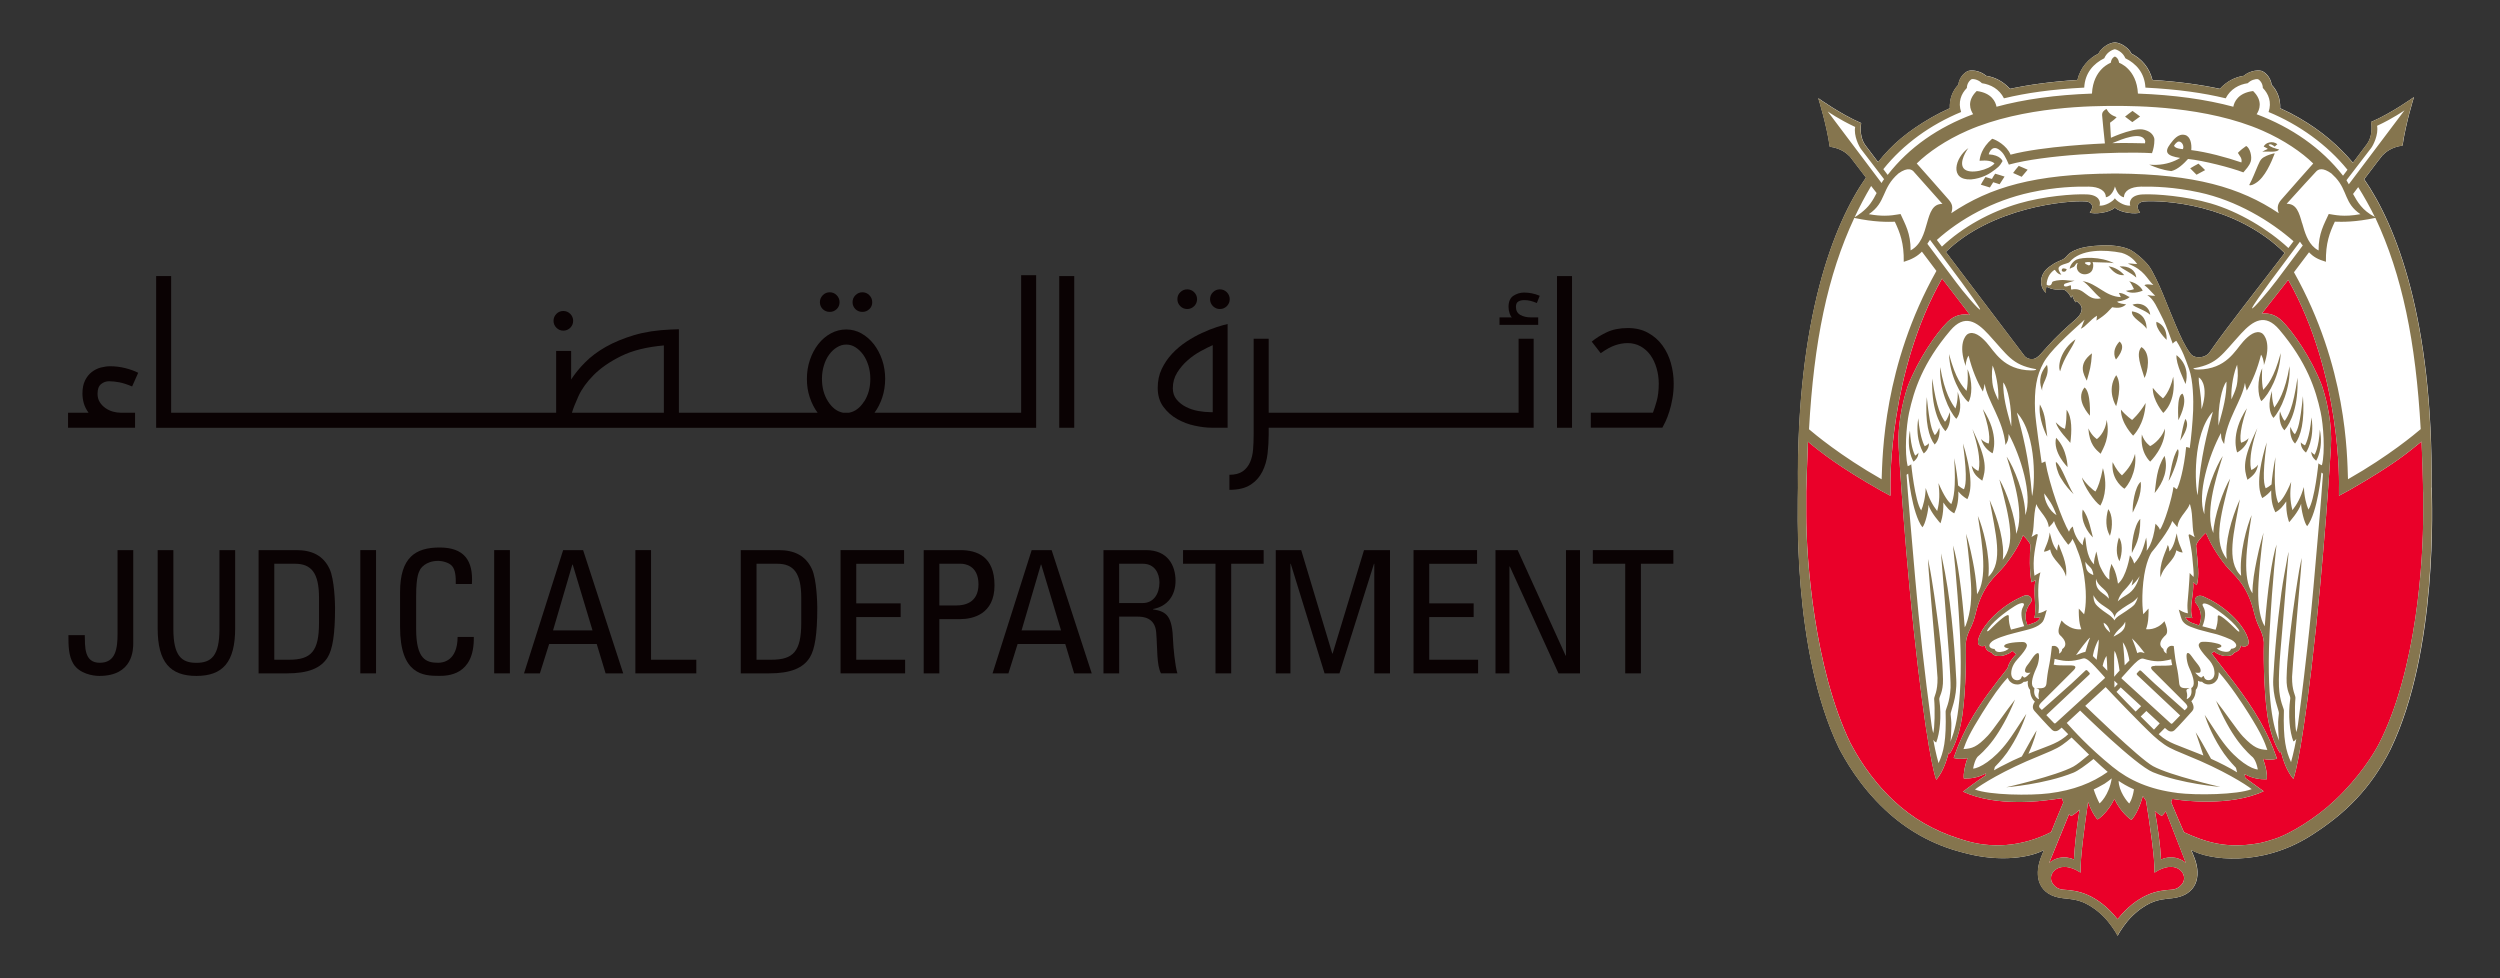 <?xml version="1.0" encoding="UTF-8"?>
<svg id="Layer_1" data-name="Layer 1" xmlns="http://www.w3.org/2000/svg" viewBox="0 0 460 180">
  <rect x="0" y="0" width="460" height="180" fill="#333333" stroke="none"/>
  <defs>
    <style>
      .cls-1 {
        fill: #0a0203;
      }

      .cls-2 {
        fill: #ea0029;
      }

      .cls-3 {
        fill: #fff;
      }

      .cls-4 {
        fill: #85754e;
      }
    </style>
  </defs>
  <path class="cls-3" d="M447.42,89.72c.29-30.93-6.51-48.25-12.4-56.75,2.01-2.66,3.25-4.29,3.34-4.37.6-.59,1.61-1.53,3.72-1.82.58-4.09,2.1-8.93,2.1-8.93,0,0-4.08,2.94-7.88,4.58.29,2.06-.24,3.31-.76,4.06-.08.11-1.02,1.37-2.59,3.45-2.54-3-5.6-5.76-9.99-8.3-1.05-.6-2.18-1.18-3.4-1.73.08-1.66-.5-3.23-1.59-4.34-.05-.95-.85-2.16-1.83-2.53h0c-1.01-.27-2.52.2-3.27.9-1.65.23-3.24,1.1-4.4,2.4-3.6-.77-7.71-1.34-12.41-1.63-.56-2.29-2.04-3.95-3.87-4.85-.47-.99-1.85-1.99-3.03-2.06h-.01c-1.18.06-2.56,1.07-3.03,2.06-1.82.9-3.31,2.57-3.87,4.85-4.7.29-8.81.86-12.41,1.63-1.17-1.3-2.75-2.17-4.4-2.4-.74-.7-2.25-1.18-3.26-.9h0c-.97.37-1.78,1.57-1.82,2.53-1.1,1.12-1.66,2.68-1.59,4.34-1.22.55-2.35,1.13-3.4,1.73-4.39,2.54-7.18,4.91-9.8,8.18-1.42-1.88-2.28-3.02-2.35-3.12-.52-.75-1.05-2-.76-4.06-3.81-1.64-7.89-4.58-7.89-4.58,0,0,1.53,4.84,2.11,8.93,2.1.29,3.12,1.23,3.72,1.82.08.08,1.17,1.51,2.95,3.86-5.92,8.44-12.82,25.91-12.52,57.04.03,2.88-1.2,29.85,7.59,48.03.99,1.84,3.62,6.73,8.44,11.24,3.98,3.75,8.69,6.4,14.01,7.8.16.04.49.13.65.17,6.61,1.8,12.29.77,14.58-.56l-.33.82c-.09.21-.22.55-.29.74-1.23,3.34-.41,6.81,4.11,7.32,1.19.14,2.53.18,4.09.92,1.1.52,2.32,1.35,3.66,2.74.56.59,1.73,2.09,2.31,3.26h0s0,0,0,0c.58-1.17,1.75-2.68,2.31-3.26,1.34-1.39,2.57-2.22,3.66-2.74,1.56-.73,2.9-.78,4.09-.92,4.52-.51,5.36-3.98,4.12-7.31-.07-.19-.21-.54-.3-.76-.09-.2-.34-.81-.34-.81,3.14,1.82,12.76,3.23,22.01-2.64,6.33-4.02,10.96-8.57,14.67-15.88,8.79-18.18,7.61-45.69,7.58-48.16M406.59,64.78c-.13.18-.22.34-.64.6-.46.28-.98.38-1.51.35-.7-.04-1.1-.24-1.46-.74-1.05-1.47-1.71-2.92-2.81-5.53-.96-2.29-.79-1.91-2.2-5.36-.67-1.64-1.87-4.24-2.57-5.15-1.06-1.4-2.98-2.81-3.64-3.08-.84-.35-2.03-.63-3.29-.7-2.23-.12-4.47.19-5.42.44-.74.2-2.05.64-2.71,1.44-.09.11-.41.51-.82.7-.97.46-1.2.43-2.46,1.35-2.04,1.49-1.72,3.82-.66,4.72.01.01.04.02.06.03-.03-.6.03-1.12.13-1.09.11.04,1.11.7,2.66.49,1.13-.15,1.84,1.56,1.84,1.56l.18-.5s.36,1.08.67,1.32c.05-.07.15-.19.17-.25.34.42.89.7.94,1.4-.02.62-.28,1.21-1.09,1.95-.3.28-2.09,1.75-3.99,3.7-.98,1.01-1.48,1.62-2.48,2.71-.51.56-.99.9-1.49.93-.08,0-.15,0-.23,0-.59,0-1.06-.32-1.25-.56-.2-.25-9.86-13.03-14.49-19.15,8.39-8.19,22.3-9.54,25.77-9.29.81.06,1.73.7.71,2.04.75.34,3.57.09,4.63-.9,1.05.99,3.88,1.24,4.63.9-1.02-1.33-.1-1.98.71-2.04,3.44-.25,16.66.37,25.9,9.49-4.52,5.96-10.55,13.53-13.8,18.23"/>
  <path class="cls-2" d="M445.55,81.25c-2.59,2.09-5.04,4.2-13.08,8.83l-2.1,1.14v-1.51c.01-.17.59-20.6-9.34-38.22-.63.83-2.72,3.49-4.87,6.22,1.27-.15,2.55.19,3.72,1.33,2.06,2.02,5.41,6.87,7.35,11.9,1.06,3.15,1.89,7.45,1.67,11.14h0s-1.2,20.8-3.58,40.75c-2.16,18.11-3.35,20.49-3.35,20.49-1.38-1.67-1.95-3.79-2.28-5l-.2.17s-1.27-1.81-2.02-5.38c-.86-4.06-1.01-11.32-.92-14.83v.02s.05-1.02-.8-2.78c-.4-.83-.71-1.65-.92-2.54,0,0-.01-.02-.02-.04-1.3-5.56-3.85-7.14-5.25-8.86-1.69-2.08-2.92-4.25-3.68-6.04-.04.04-.07.06-.14.11-.93.89-1.62,1.78-1.65,2.29.32,3.26.62,5.57.13,7.23-.2-.11-.51-.43-.68-.56.22,2.16-.8,4.64-.15,6.62l-1.27-.17c.05.14.1.25.14.31.18.24.34.38.65.55.06.03.31.15.42.2.11.05.43.17,1.31.46.74-1.62.17-3.18-.56-4.05-.61-.74.12-1.81,1.38-1.26,1.62.72,3.38,1.74,5.24,3.5,2.66,2.52,3.44,4.95,2.87,5.44-.44.37-.77.29-1.29.11,0,.09,0,.19-.04.28-.14.48-.55.82-1.14.99l-.06.09c-.28.4-.74.55-1.55.53-.68-.01-1.45-.41-1.55-.47-.14-.07-.31-.17-.53-.38-.15.11-.31.25-.47.38,2.1,2.84,6.13,7.51,9.01,12.64,2.06,3.67,3.01,6.73,3.01,6.73,0,0-1.1.36-2.54.03.51,1.47.78,2.75.68,3.75-1.11.04-2.56-.1-4.08-.95.04.23.08.47.12.71,1.29.93,2.74,2,3.37,2.44-6.31,2.96-15.45,1.61-15.63,1.58-.43-.06-.83-.12-1.18-.17-.06.16-.14.37-.22.58.62,1.47,2.05,4.87,2.37,5.55,4.01,1.84,7.74,3.04,13.48,2.08,0,0,.98-.09,3.43-.92,2.51-.84,7.23-3.61,10.84-7.01,4.51-4.23,7.24-8.68,8.13-10.42,6.99-13.65,8.14-33.88,8.14-42.06,0-2.68,0-4.13,0-4.25-.04-2.75-.2-7.24-.3-9.31"/>
  <path class="cls-2" d="M377.47,152.96c.27-.75,1.54-3.77,2.18-5.3-.09-.26-.17-.53-.25-.8-.87.14-1.75.27-2.62.36-.58.06-9.28,1.39-15.59-1.56.77-.54,2.21-1.72,4.16-2.98.02-.13.05-.26.07-.39-1.52.85-2.97.99-4.08.95-.09-.99.17-2.28.68-3.75-1.44.33-2.54-.03-2.54-.03,0,0,.96-3.07,3.01-6.73,1.92-3.43,4.61-6.9,6.9-9.76.24-1.14,1.12-2.08,1.22-2.19.06-.06.33-.36.38-.41-.26-.23-.51-.43-.75-.61-.26.27-.45.4-.62.48-.73.33-1.17.45-1.56.47-.81.03-1.26-.13-1.55-.53l-.05-.09c-.59-.17-1-.51-1.15-.99-.03-.1-.04-.2-.04-.3-.44.15-.76.18-1.15-.16-.56-.48.22-2.91,2.87-5.44,1.86-1.76,3.62-2.78,5.23-3.5,1.26-.56,1.99.52,1.38,1.26-.73.88-1.29,2.44-.55,4.07.76-.25,1.06-.38,1.17-.42.3-.12.65-.22,1.05-.74.04-.05.08-.15.13-.28l-1.11.13c.57-1.4-.31-4.81.27-7.02-.15.1-.54.36-.76.44-.41-2.02-.35-5.2-.19-6.76-.03-.41-.6-1.11-1.38-1.9-.62,1.58-1.7,3.52-3.53,5.77-1.41,1.73-3.95,3.3-5.25,8.87,0,0,0,.02-.01.03-.21.89-.52,1.71-.93,2.54-.85,1.76-.8,2.78-.8,2.78v-.02c.08,3.51-.07,10.77-.93,14.83-.75,3.57-2.02,5.37-2.02,5.37l-.2-.17c-.33,1.21-.9,3.33-2.28,5,0,0-1.19-2.38-3.35-20.49-2.38-19.94-3.58-40.75-3.58-40.75h0c-.23-3.68.61-7.98,1.66-11.13,1.94-5.02,5.29-9.88,7.35-11.89,1.29-1.25,2.71-1.54,4.1-1.27-.39-.52-.82-1.1-.82-1.1-1.37-1.82-2.95-3.81-4.3-5.6-9.74,17.16-9.5,37.62-9.5,37.79v2.18s-1.69-.91-1.69-.91c-7.66-4.35-10.98-6.97-13.48-9.04-.1,2.08-.32,9.13-.32,9.13-.01.12,0,1.61,0,4.29,0,8.18,1.47,28.26,8.14,42.06.93,1.73,3.42,6.33,7.93,10.56,3.42,3.22,7.41,5.51,11.83,6.92.25.08.77.25,1.02.33,5.1,1.62,10.66,1.29,16.11-1.44l.06-.15Z"/>
  <path class="cls-2" d="M381.61,158.15c.12-2.41.51-6,1.03-9.17-.8.77-1.45,1.14-1.51,1.13-.11,0-.26-.13-.41-.33-1.52,3.72-3.66,8.96-3.68,9.01,1.02-.85,2.6-1.47,4.58-.65"/>
  <path class="cls-2" d="M396.42,160.56c.11-2.54-.92-9.34-1.55-13.22-.07-.1-.14-.21-.21-.32-.13-.17-.24-.35-.37-.54-.22.77-.5,1.6-.87,2.41-.43.96-1.12,1.96-1.26,1.94-.11-.01-1.94-1.31-3.11-3.84-1.17,2.49-2.97,3.76-3.08,3.78-.13.01-.82-.99-1.25-1.95-.2-.43-.36-.86-.51-1.29-.6,4.07-1.5,10.61-1.38,13.03-3.78-2.5-6.08,0-5.3,1.73.08.15.16.29.25.41.46.6,1.05.93,1.88,1,1.22.08,2.83.2,4.66,1.06,1.67.78,3.47,2.08,5.31,4.37,1.83-2.28,3.63-3.58,5.3-4.37,1.83-.86,3.44-.98,4.66-1.06.83-.06,1.41-.44,1.88-1,.1-.12.17-.26.25-.41.78-1.74-1.51-4.24-5.29-1.73"/>
  <path class="cls-2" d="M397.76,150.11c-.06,0-.58-.29-1.26-.91.52,2.81,1,6.31,1.13,8.94,1.98-.82,3.56-.2,4.58.65-.02-.05-2.3-5.92-3.7-9.5-.34.47-.67.82-.75.81"/>
  <path class="cls-4" d="M415.49,85.5c-.26,1.34-.75,1.92-1.96,2.78-.63-2.01-1.01-3.61,1.82-9.51-1.94,5.79-1.1,7.71-1.1,7.71,0,0,.78-.32,1.23-.98M412.37,81.46s-.68-1.31,1.06-6.34c-3.18,4.79-1.79,8.13-1.79,8.13,0,0,1.67-.83,2.1-2.64-.48.61-1.37.85-1.37.85M423.74,72.89c-.52,5.08-.93,6.12-1.47,7-.45-.3-.83-1.35-.83-1.35-.16.92.06,2.33.85,3.08,1.06-1.32,1.81-4.14,1.45-8.73M422.74,69.49c-.81,5.68-1.71,6.98-2.34,7.95-.46-.35-.88-1.75-.88-1.75-.22,1.03-.04,2.62.81,3.49,1.24-1.44,2.6-4.52,2.41-9.69M418.47,74.99c-.54-1.56-.41-3.07-.41-3.07-.77,2.21-.54,4.05.25,4.98,1.32-1.35,3.21-5.58,2.96-9.52-.78,4.71-2.11,6.69-2.8,7.61M416.43,71.75c-.38-1.59-.18-3.99-.18-3.99-.98,2.14-.85,5.06-.16,6.05,1.44-1.24,3.42-4.9,3.56-8.84-1.23,4.62-2.45,5.91-3.22,6.77M423.35,81.36c-.08,1.18.95,1.91.95,1.91,0,0,1.66-2.37,1.01-6.47-.34,3.83-1.19,5.15-1.19,5.15,0,0-.66-.31-.77-.59M425.28,83.11c-.03,1.04.9,1.66.9,1.66,0,0,1.38-2.13.67-5.73-.17,3.38-.97,4.63-.97,4.63,0,0-.49-.32-.59-.56M356,80.06c-.54-.88-.95-1.93-1.47-7-.36,4.59.39,7.41,1.45,8.73.79-.74,1.01-2.16.85-3.08,0,0-.38,1.04-.83,1.35M357.87,77.6c-.63-.97-1.53-2.27-2.34-7.95-.19,5.17,1.17,8.24,2.41,9.69.84-.87,1.02-2.46.81-3.49,0,0-.42,1.4-.88,1.75M359.8,75.16c-.69-.92-2.02-2.91-2.8-7.61-.25,3.93,1.64,8.16,2.96,9.52.79-.93,1.02-2.76.25-4.97,0,0,.13,1.52-.41,3.07M361.84,71.92c-.77-.86-1.99-2.15-3.22-6.77.13,3.94,2.12,7.6,3.56,8.84.69-.99.82-3.91-.16-6.06,0,0,.2,2.4-.18,3.99M354.15,82.11s-.85-1.32-1.19-5.15c-.65,4.11,1.01,6.47,1.01,6.47,0,0,1.03-.73.95-1.91-.11.28-.77.59-.77.59M352.4,83.84s-.81-1.25-.97-4.63c-.71,3.6.66,5.73.66,5.73,0,0,.93-.62.9-1.66-.11.24-.59.56-.59.56M364.01,86.65s-.78-.32-1.23-.98c.26,1.35.75,1.92,1.96,2.78.63-2.01,1.01-3.61-1.82-9.51,1.94,5.79,1.1,7.71,1.1,7.71M365.9,81.62s-.89-.23-1.37-.85c.43,1.81,2.1,2.64,2.1,2.64,0,0,1.39-3.34-1.79-8.13,1.74,5.04,1.06,6.34,1.06,6.34M380.15,106.09c.32-2.62-1.1-4.88-1.33-5.95-.29.32-.3,1.18-.3,1.18-.94-.99-1.17-2.75-1.37-3.35-.21,1.8-.85,2.68-1.07,3.54.39-.04.75-.15,1.15-.41.47,2.17,2.28,2.65,2.92,5M399.16,101.47s-.01-.86-.3-1.18c-.23,1.07-1.65,3.33-1.33,5.95.64-2.34,2.45-2.82,2.92-4.99.39.26.75.37,1.15.42-.22-.87-.86-1.75-1.07-3.54-.2.6-.43,2.36-1.37,3.35M385.1,98.89c-.27-.88-.75-3.85-1.88-5.13-.45,2.16.95,4.21,1.88,5.13M392.27,101.77c.51-1.22,1.58-2.4,1.54-6.3-1.17,1.17-1.66,4.82-1.54,6.3M389.98,103.27c.6-1.56.56-3.52-.1-4.37-.52,1.68-.55,3.17.1,4.37M388.23,98.6c.59-1.8.45-3.97-.32-4.92-.51,1.82-.48,3.5.32,4.92M400.73,82.63c-1.08,1.46-1.39,4.76-1.72,5.86.39-.35,2.36-5.04,1.72-5.86M400.82,77.32c-.02-.05,1.8-3.16.77-4.89-1.18.26-.74,4.91-.77,4.89M395.64,84.94s2.81-2.7,2.71-6.08c-.79,2.27-2.7,3.22-2.71,3.22,0,0-1.06-.66-1.54-2.13-.37,3.42,1.57,5,1.54,4.99M401.16,81.09c.76-1.19,1.8-2.91.94-4.02-.4,1.11-.6,2.39-.94,4.02M392.42,94.32c.49-1.13,1.73-3.23,1.47-5.67-1.07.92-1.57,4.22-1.47,5.67M396.46,90.72c1.66-2.05,2.54-4.42,1.82-6.84-1.49,2.32-1.52,4.67-1.82,6.84M392.84,83.53c-.45,1.64-1.18,2.71-2.4,3.94-.51-.48-1.02-1.04-1.72-2.44-.27,2.72,1.28,4.3,2.17,4.9.55-.46,2.37-3.03,1.96-6.39M385.58,90.43c-.34-.09-1.99-1.62-2.49-2.58.25,1.54,2.36,4.56,3.37,5.18.33-.55,1.56-3,.48-6.89-.46,2.36-.93,3.54-1.36,4.29M375.77,71.89c-.21-1.35,1.46-2.59.88-4.76-1.67,1.88-1.34,3.65-.88,4.76M379.14,87.87c.94,1.58,1.67,2.3,2.41,3.06-1.17-1.78-2.11-5.06-3.26-5.95-.1.49.31,1.99.85,2.89M378.32,80.55c-.64,2.73,2.1,5.36,2.11,5.4,0,.04,0-3.24-2.11-5.4M380.26,75.4c-.04,1.16-.02,2.23-.3,3.5-.77-.19-1.14-.72-1.71-1.2.47,1.55,2.38,3.34,2.69,3.79.27-2.11.36-4.67-.68-6.09M379.06,68.32c.76-2.73,2.3-4.3,2.83-5.89-2.75,1.95-3.31,4.93-2.83,5.89M376.7,80.35c-.37-2.32-.21-3.88-1.36-5.93-.36,2.45,1.11,5.57,1.36,5.93M383.55,71.29c-1.85,2.3,1,5.17.99,5.21,0-.02.23-4.36-.99-5.21M384.92,65.01c-2.74,2.06-1.44,3.98-.95,5.04.56-2,.79-2.55.95-5.04M386.52,83.49c.47-1.03,1.8-2.99,1.11-6.24-.24,2.45-1.8,3.54-1.8,3.54,0,0-.88-.49-1.58-1.97.22,2.99,1.34,3.85,2.27,4.68M400.48,65.34c-.2,1.54,1.59,5.05,1.66,5.33.04-.25,1.03-3.19-1.66-5.33M396.78,59.21c-.24,1.32,1.88,3.32,1.87,3.33,0,0,.29-2.53-1.87-3.33M399.88,69.29c-.63,2.91-1.9,4.02-1.9,4.01,0,0-1-.81-1.87-1.94-.05,2.36,1.96,4.63,1.93,4.62-.01-.01,2.46-1.98,1.83-6.69M394.03,63.86c-1.1,1.2-.07,3.56.56,5.69.59-1.04,1.28-4.56-.56-5.69M394.98,60.51c-.01-1.05-.33-2.87-2.7-3.22-.15,1.22,1.93,1.98,2.7,3.22M392.38,56.06c.54.55,2.28.96,3.26,1.87-.13-1.49-1.65-2.42-3.26-1.87M389.99,62.84c-1.67,1.81-.65,3.32-.65,3.31,0-.02,2.04-2.2.65-3.31M392.5,80.16s2.11-1.96,2.3-6.01c-1.18,2-2.49,3.12-2.49,3.12,0,0-1.13-.77-2.06-1.9,0,2.57,2.27,4.81,2.25,4.8M389.38,69.03c-1.87,2.8,0,5.72-.01,5.71,0-.02,1.29-3.9.01-5.71M390.02,49.01c.51.51,2.14,1.21,3.05,2.06-.13-1.4-1.35-2.15-3.05-2.06M390.87,50.63c-.96-1.13-2.24-1.55-2.89-1.64.77.94,1.56,1.73,2.89,1.64M394.25,53.49c-.07-.3-.84-1.39-2.48-1.74.45.42.72,1.18.88,1.45-.32.17-1.18.26-1.48.31.6.42,1.71.52,3.08-.02M379.49,49.43c-.15.09-.28.56.25.57.45.02.53-.48.53-.48,0,0-.56-.23-.78-.09M393.78,21.44c-.52-.38-.86-.66-1.4-1.03-.47.32-1.01.77-1.37,1.05.48.36.83.63,1.34,1.01.56-.41.81-.61,1.43-1.04M385.03,48.23s.19.33.11.9c-.08.57-.33,1.1-1.17,1.3-.88.21-1.81-.34-1.84-1.28-.01-.25.06-.56.17-.77-.3.04-.31.24-.6.61-.17.22-.46.2-.87.47,0-.54.6-1.4,1.27-1.7.99-.44,4.43-.6,6.87.67-.86-.16-1.61-.1-2.41-.15-.99-.05-1.52-.05-1.52-.05M384.59,48.25c-.11-.06-.87-.05-.96.1s.46.4.65.47c.11.04.26-.02.35-.18.08-.16.07-.33-.04-.39M395.98,28.18c-6.73-.37-19.89.33-26.35,2.11,0,0-.68-1.68-1.26-2.28-1.72-1.84-2.43.16-2.44.39,2.17.12,2.54,1.24,2.54,1.24-.51.94-.9,1.25-2.1,2.08-.38.26-1.77,1.13-3.69,1.29-4.07.2-2.96-4.04-.49-5.77-.32.38-1.77,2.6-.88,3.74,1.02,1.27,4.77.23,5.68-.91-.51-.47-1.41-.61-2.75-.49.06-.66.36-2.39,2.32-4.05.71.17,2.69,1.23,3.38,2.93,5.94-1.59,16.84-2.05,17.36-2.07-.13-1.03-.49-4.92-.51-5.16-.05-.64.37-.93.79-1.19.45.79.87,1.15,1.88,1.52-.39.46-.76.66-1.21,1.02.06.78.13,2.2.16,2.77.96-.42,2.32-.99,3.97-1.38.59-.14,1.33-.22,1.8-.16.58.07,1.26.37,1.58.66.28.25.64.69.65,1.24,0,.96-.19,1.8-.44,2.47M394.59,25.65c-.84-1.37-3.96-.13-5.94.69,1.15-.01,2.13-.05,3.36-.02.49.01,1.78.02,2.65.05.08-.25.11-.42-.07-.71M366.53,32.93c-.39-.12-.74-.23-1.21-.36-.31.45-.64,1.03-.85,1.41.59.19,1.03.33,1.67.52.25-.39.4-.64.61-.97.38.12.73.24,1.18.37.35-.55.51-.82.91-1.41-.64-.2-1.07-.35-1.73-.53-.21.29-.42.64-.59.96M416.24,27.92c1.34-.11,2.56.21,3.13-.4-.83-.24-1.68-.46-1.96-.87.36-.29.86.11,1.13.33.18-.18.28-.26.49-.45-.86-.71-2.21-.29-2.51.44.24.13.62.27.75.44-.28.09-.81.37-1.04.53M415.48,30.39c-.54,1.25-1.01,2.52-1.63,3.66.37.15.88-.16,1.23-.38,1.65-1.01,2.84-3.79,3.48-5.45.01-.06-.96.2-1.48.43-.97.44-1.15.7-1.6,1.75M403,30.98c.42.41.72.73,1.16,1.17.62-.34.9-.5,1.58-.85-.45-.44-.74-.76-1.22-1.19-.52.26-1.13.63-1.53.87M414.14,29.69c-.27.91-.94,1.47-1.36,2.03-2.3-.89-7.38-2.18-10.18-2.47-.75.83-1.89,1.95-3.07,2.23-1.74-.21-2.86-.67-4.07-1.18.67.04.88.04,1.35.03,1.72-.05,3.24-.59,4.34-1.27-2.43-.37-3-1.03-1.82-2.58.54-.7,1.43-1.98,2.72-1.64,1.01.26,1.26,1.7,1.14,2.78,2.84.35,6.48,1.32,9.23,2.27.18-.79-.33-1.18-.65-1.76.42-.44,1.04-.95,1.53-1.27.71.39,1.11,1.96.84,2.85M400.73,26.07s-.48.27-.72.77c.22.34.65.48,1.3.57.09.01.25.02.35.03.31-.7-.34-1.58-.93-1.37M370.41,31.83c.56.25.98.44,1.58.7.43-.51.62-.76,1.1-1.3-.61-.26-1.01-.46-1.64-.71-.38.41-.78.96-1.04,1.31M439.84,137.88c-3.71,7.31-8.34,11.86-14.67,15.88-9.25,5.87-18.87,4.46-22.01,2.64,0,0,.25.61.34.81.09.22.23.57.3.76,1.24,3.34.4,6.8-4.12,7.31-1.19.14-2.53.18-4.09.92-1.09.52-2.32,1.35-3.66,2.74-.56.58-1.73,2.09-2.31,3.26h0s0,0,0,0c-.58-1.17-1.75-2.68-2.31-3.26-1.34-1.39-2.56-2.22-3.66-2.74-1.56-.73-2.9-.78-4.09-.92-4.52-.51-5.34-3.98-4.11-7.32.07-.19.2-.52.29-.74l.33-.82c-2.29,1.33-7.97,2.35-14.58.56-.16-.04-.49-.13-.65-.17-5.32-1.4-10.03-4.05-14.01-7.8-4.81-4.51-7.45-9.4-8.44-11.24-8.79-18.18-7.55-45.15-7.59-48.03-.3-31.14,6.61-48.6,12.52-57.04-1.78-2.35-2.87-3.78-2.95-3.86-.59-.6-1.61-1.53-3.72-1.82-.58-4.08-2.11-8.93-2.11-8.93,0,0,4.08,2.94,7.89,4.58-.29,2.06.24,3.31.76,4.06.07.1.93,1.24,2.35,3.12,2.62-3.27,5.41-5.65,9.8-8.18,1.06-.6,2.18-1.18,3.4-1.73-.07-1.66.49-3.23,1.59-4.34.04-.95.85-2.16,1.82-2.52h0c1.01-.28,2.52.2,3.26.9,1.65.23,3.24,1.1,4.4,2.4,3.61-.77,7.71-1.34,12.41-1.63.56-2.29,2.04-3.95,3.87-4.85.47-.99,1.85-1.99,3.03-2.06h.01c1.18.07,2.56,1.07,3.03,2.06,1.83.9,3.31,2.57,3.87,4.85,4.7.29,8.81.86,12.41,1.63,1.16-1.3,2.75-2.17,4.4-2.4.74-.7,2.26-1.17,3.27-.9h0c.97.36,1.78,1.57,1.83,2.53,1.09,1.12,1.67,2.68,1.59,4.34,1.22.55,2.35,1.13,3.4,1.73,4.39,2.53,7.45,5.29,9.99,8.3,1.57-2.07,2.52-3.34,2.59-3.45.52-.75,1.05-2,.76-4.06,3.81-1.64,7.88-4.58,7.88-4.58,0,0-1.52,4.84-2.1,8.93-2.1.29-3.12,1.23-3.72,1.82-.09.08-1.33,1.71-3.34,4.37,5.89,8.5,12.69,25.82,12.4,56.75.04,2.47,1.21,29.98-7.58,48.16M437.07,40.09c-3.72.8-6.08.74-7.46.7-.95,2.02-1.7,3.92-1.64,7.38-1.52-.45-2.3-.91-3.11-1.75-1.06,1.41-1.66,2.19-2.77,3.67,9.78,17.45,9.77,33.55,9.94,38.09,7.61-4.33,12.42-8.41,13.38-9.22-.91-16.14-3.4-28.32-8.34-38.87M421.57,88.73c-.23,1.85-.23,3.43.24,5.14.89-1.15,1.47-2.23,2.12-4.25,0,1.62.48,3.41.82,4.14,1.17-1.7,1.84-8.53,1.84-8.53,0,0,.04.16.64.38.63-2.44.28-7.45-.24-9.8-.9-4.15-2.53-9.18-7.6-15.16-2.61-3.07-4.81-1.68-7.02.72-3.55,3.87-4.31,5.58-8.57,6.36-.05,0-.06,0-.02,0-.42.08-.11.28.73.27,5.13-.09,6.73-3.48,8.26-5.18,1.02-1.13,2.33-2.15,3.43-1.51.41.24,1.8,1.87.36,5.87,0-.92-.35-1.71-.53-1.92-.67,2.66-1.56,4.79-2.63,6.61-.14-.45-.23-.85-.33-1.42-.5,3.24-3.41,6.62-3.83,11.25-.3-.5-.57-.83-.59-2.02-2.19,4.04-4.47,11.3-3.05,14.94-.06-3.71,2.22-9.02,3.39-10.71-1.51,4.75-3.25,10.64-1.74,14.17.1-3.03,1.84-7.97,3.1-10.03-2.08,7.81-2.94,11.8-.62,14.81-.4-2.92.79-7.36,2.41-11-1.08,6.1-2.62,11.42.23,14.1-.42-3.99,1.1-9.29,1.93-11.18-.93,5.89-1.75,11.57.15,14.4,0-2.04.37-4.13.78-6.13.5-2.57,1.26-5.04,1.26-5.04,0,0-.6,4.12-.92,9.12-.05.84-.08,1.68-.06,2.52.02,1.03.1,2.06.31,3.07.17.86.42,1.76.89,2.52.52-6.64,1.29-12.39,2.18-15.05,0,0-.76,6.22-1.26,15.74-.02.34-.03.67-.05,1.01-.62,13.68,1.22,18.06,1.8,19.37,0,0-.12-.26-.18-2.02-.04-1.47-.06-1.37.12-3.06.05-.49-1.22-3-1.04-6.38.11-2.04.25-4.06.42-6.03.15-1.8.32-3.56.51-5.23.21-1.53.35-3,.57-4.56.3-2.21.74-4.4,1.13-6.6.31-1.74.14-.21.11.21-.16,1.97-.52,6.27-.87,10.71-.24,3.31-.97,9.86-.82,13.02.13,2.75.92,3.95.91,4.37-.16,5.33.38,7.49,1.31,9.49,0,0,.55-1.9.97-4.29-.09.14-.27.39-.54.48-.67-1.74-1.01-4.77-.57-7.89.08-.56-.75-1.27-.68-3.78.1-3.93.62-7.85,1.11-11.75.17-1.3.35-2.57.53-3.77.12-.77.23-1.54.36-2.31.17-1.24.4-2.47.66-3.7.04-.2.08-.39.12-.56,0,.01-.03.9-.13,2.09-.43,5.26-1.62,18.71-1.64,19.78-.04,2.63.67,3.43.62,3.9-.17,1.89-.1,5.41.17,6.28.25-.78.4-2.22.4-2.22,0,0,.75-5.45,1.61-13.22.13-1.19.26-2.39.39-3.58.12-1.12.24-2.27.35-3.46.13-1.38.27-2.76.39-4.15.06-.59.11-1.2.16-1.8.32-3.65.69-7.78,1-11.42,0,0,.49-5.92.6-7.7-.16-.12-.29-.21-.29-.21,0,0-.67,7.31-2.62,9.87-.52-.48-1.15-3.21-1.11-4.13-.43,1.45-2.21,3.4-2.21,3.4,0,0-.61-1.44-.53-3.83-.6.86-1.11,1.53-2.01,2-.36-.82-.8-1.76-.76-4.03-.33.42-.85.95-1.65,1.42-.23-.55-1.54-2.62.82-10.25-.94,7.05-.38,7.87-.19,8.44.4-.17.8-.46,1.08-.7.09-1.29.31-2.92.72-5.03-.35,5.61.09,7.37.52,8.45.56-.39,1.34-1.43,2.36-3.86M404.37,91.12c.55-7.24,1.81-11.62,2.8-15.37-3.83,4.17-3.28,13.86-2.8,15.37M405.08,75.3c1.22-3.65.19-5.49-.51-5.86-.03,1.67.42,2.46.51,5.86M408.19,78.32c.94-3.35,1.49-5.36,1.49-8.11-.86.96-1.6,4.57-1.49,8.11M411.5,71.16c.3-1.2.33-2.79.13-4.05-.53,1.24-1.18,3.91-1.05,6.38.31-.73.71-1.5.91-2.32M402.71,98.54c0-.06,0-.13.04-.18,0,0,.03-.03.04-.03.03,0,.06-.01.06-.01.11,0,.23.08.48.23.13.08.3.19.5.3-.29-.64-.35-1.59-.41-2.66-.07-1.08-.1-2.21-.43-3.3,0,.01-.07-.11-.08-.15-.18.55-.56,1.04-.95,1.56-.56.73-1.13,1.49-1.29,2.5l-.03.2-.15-.14c.29.27-.8-.97-.81-1-.42,1.6-3.15,5.03-3.78,5.75h0c-.08.13-1.13,1.68-1.54,5.53-.38,3.64,0,5.88,0,5.88l.97-1.05s.04,1.01-.08,2.18c-.1.91-.38,1.62-.38,1.62,0,0,1.91.32,3.39-1.47l.26.7c.24.7.42,1.52-.13,1.95-.08.06-1,.88-.89,1.67.05.28.2.54.54.78l.03.02v.05c.04.44.37.68.6.79-.08-.37-.04-.61.02-.76.2-.51.57-.65.84-.67.22-.02.44.05.44.05,0,0,.23,2.22.42,3.12.17.8.38,1.83.5,2.98.02.25.05.51.08.76.09.75.53.82.92.88.21.03.72,0,.94-.02h.04s-.05.04-.05.04c-.57.16-.53.39-.52.46.06.34.26.75.05,1.45l.08.08c.87-.48.86-1.28.77-1.98v-.06s.05-.03.05-.03c.66-.38.5-1.7-.45-3.71-.44-.94-.63-2.52-.34-2.67.02,0,.04-.01.05-.02.15-.03.33,0,.78.64.31.46.62.84,1.01,1.33.38.47.63.89.62,1.28,0,.14-.04.24-.12.31-.06.05-.16.08-.28.08-.19.01-.43-.01-.61-.04.21.22,1.01,1.13,1.25.85.6-.69.06.43,1.11.54.67.04,1.17-.42,1.2-1.24,0-.29-.04-.48-.08-.74-.14-.78-.74-1.56-1.04-1.86l-.23-.25c-1.76-1.94-1.61-2.38-1.5-2.57.17-.3.33-.39.79-.4.69-.01,1.44.09,1.48.1.71.13,1.89.32,1.85.7,0,.06-.09.17-.18.21-.25.1-.65.24-.71.15.06.1.31.3.67.46.3.14,1.51.49,1.88-.08l.12-.25c.21,0,.81-.09.93-.5.12-.38-.38-.9-.89-1.16-.42-.21-1.63-.69-2.62-.99-.4-.12-.89-.21-1.27-.32l-2.12-.56c-.05-.02-1.16-.38-1.58-.56-.21-.09-.37-.17-.46-.22-.36-.2-.63-.41-.9-.77-.24-.33-.46-1.2-.72-2.13.26.14.9.57,1.68.68-.06-.32-.12-1.36-.07-1.91.33-3.5.4-5.51.4-5.51,0,0,.61.62.7.73.12-.6-.1-2.07-.21-3.54t0-.04c-.08-1-.37-2.64-.69-4.06M405.24,115.24l1.64.43c.24.08.51.14.79.2.28-.79.42-1.6.39-2.4-.04-.91,2.05,1.01,3.44,2.41.58.59.69.33.36-.12-1.39-1.91-4.14-3.7-4.91-4.19-1.33-.82-1.99-.63-1.54.1.52.84.4,2.17-.17,3.58M407.7,128.88c1.57,1.97,4.04,5.64,5,6.63,2.05,2.14,2.92,2.38,4.49,2.48-.5-1.47-1.04-2.88-3.42-6.67-1.27-2.02-3.37-5.22-5.52-7.65.01.36-.03.73-.15,1.09-.04.08-.07.16-.11.23-.15.25-.33.46-.56.63-.35.24-.78.34-1.21.31-.44-.05-.79-.21-1.05-.49-.25.03-.51-.04-.75-.19.08.74-.05,1.3-.4,1.69,0,.45-.1,1.39-.82,2.09.07.1.11.16.11.16.51.92.29,1.37.05,1.66-.22.25-2.7,3.01-3.25,3.51-.66.59-1.36-.08-1.36-.08l-.41-.34s-.63.64-1.14,1.15c.04.04.09.08.13.12.81.74,1.78,1.29,2.79,1.71.89.38,3.53,1.37,5.3,2.09-.42-1.31-.91-2.8-1.42-4.27.45.62,1.73,2.88,2.83,4.88-.07-.03.14.06.07.03,1.42.64,3.31,1.59,4.73,2.46-.11-.5-.21-.83-.21-.83,0,0-1.32-1.36-2.21-2.63-1.82-2.61-2.98-5.31-3.55-7.12,2.04,3.09,2.57,3.96,3.38,5.04,2.58,3.47,5.33,4.98,6.4,5.01-.37-1.93-1.06-2.36-1.06-2.36,0,0-1.27-1.07-2.64-2.92.33.45.63.87-.07-.1-.53-.72-.32-.44-.04-.05-1.19-1.64-2.6-4.07-3.91-7.28M400.63,145.91c3.5.43,10.99.34,13.68-.71-1.01-.82-5.29-3.55-11.83-6.18-1.35-.58-3.09-1.21-4.27-2.05-.73-.52-1.23-.91-1.95-1.57-2.16-1.98-7.82-7.88-8.82-8.98l-3.76,3.46s9.96,9.73,12.47,11.09c3.2,1.74,12.39,3.82,12.39,3.82,0,0-7.04-.53-12.39-2.7-3.22-1.3-13.41-11.35-13.41-11.35l-2.46,2.28c1.26,1.39,3.99,4.47,8.43,8.07,3.1,2.52,6.84,4.17,11.91,4.81M389.83,143.68c.02,1.9,1.56,3.83,1.95,4.16,0,0,.59-.73.87-2.6-1.3-.57-2.21-1.14-2.82-1.56M372.83,131.39c-.57,1.81-1.73,4.51-3.55,7.12-.89,1.27-2.23,2.61-2.23,2.61,0,0-.07.24-.15.61l-.27.15,1.49-.82c.24-.12.49-.25.74-.37.98-.53,2.07-1.03,3.15-1.49,1.06-1.92,2.33-4.2,2.73-4.8-.12.47-.37,1.76-1.51,4.29l.81-.33c1.69-.67,3.16-1.19,3.87-1.53,1.18-.53,1.71-.98,2.17-1.32.09-.06.26-.21.47-.42.03.02-1.2-1.21-1.2-1.21l-.41.34s-.7.67-1.36.08c-.55-.5-3.04-3.25-3.25-3.5-.24-.29-.52-.78.05-1.66,0-.01.01-.02.03-.05-.78-.71-.88-1.68-.88-2.14-.35-.39-.49-.95-.41-1.69-.24.15-.5.22-.75.19-.26.27-.61.45-1.03.49-.08,0-.12,0-.16,0-.42,0-.81-.11-1.11-.35-.35-.29-.35-.26-.61-.78-.02-.03-.03-.07-.04-.11-1.43,1.51-2.77,3.43-4.69,6.49-2.38,3.8-2.94,5.18-3.45,6.64,1.57-.1,2.45-.33,4.49-2.48.95-.99,3.43-4.67,5-6.63-1.32,3.24-2.76,5.7-3.95,7.33-1.4,1.92-2.81,3.07-2.81,3.07,0,0-.6.37-.96,2.3,1.06-.02,3.81-1.53,6.4-5,.81-1.09,1.34-1.95,3.38-5.05M371.41,121.07c-.75.81-1.34,1.7-1.35,2.85.02.82.52,1.28,1.19,1.24,1.05-.11.51-1.22,1.11-.54.24.28,1.04-.63,1.25-.85-.46.06-1.11.14-1-.52.08-.5.45-.91.75-1.29.28-.34,1.14-1.97,1.7-1.77.26.19.11,1.73-.34,2.67-.94,2.01-1.1,3.33-.44,3.71l.05.03v.06c-.1.7-.11,1.5.76,1.98l.08-.08c-.21-.7-.01-1.11.05-1.45.01-.08.06-.31-.52-.46l-.05-.02h.04c.22,0,.73.04.94,0,.39-.06.83-.13.92-.88.03-.26.06-.51.08-.76.12-1.15.33-2.18.49-2.98.19-.91.43-3.12.43-3.12,0,0,.22-.07.44-.05.27.02.64.16.84.67.06.15.1.39.02.76.23-.11.56-.35.59-.79v-.05s.04-.02.04-.02c.34-.24.5-.5.53-.78.12-.79-.8-1.61-.88-1.67-.55-.43-.37-1.25-.13-1.95l.32-.84c.28.33.64.68,1.08.93,1.28.9,2.56.68,2.56.68,0,0-.29-.71-.38-1.62-.12-1.17-.08-2.18-.08-2.18l.97,1.05s.58-1.93.2-5.57c-.43-4.2-1.32-5.85-1.51-6.43-.3-.95-.84-1.89-.84-1.89,0,0-.08.5-.77,1.1-.81-1.01-2.24-3.02-2.61-4.37-.21.4-.54.75-.81,1l-.15.14-.03-.2c-.16-1.01-.74-1.77-1.3-2.5-.39-.52-.77-1.01-.96-1.56-.33,1.1-.4,2.31-.47,3.39-.07,1.08-.13,2.02-.42,2.66.2-.12.37-.22.51-.3.24-.15.36-.23.47-.23h.08s.03.05.03.05c.05.05.05.12.04.18-.32,1.43-.61,3.09-.69,4.09-.12,1.47,0,2.75.11,3.35.09-.11,1.09-.63,1.09-.63,0,0-.65,2.1-.31,5.61.05.55,0,1.6-.07,1.91.67-.09,1.22-.42,1.54-.6-.26.93-.48,1.79-.71,2.11-.87,1.18-2.7,1.48-4.06,1.84-1.66.44-3.33.79-4.88,1.57-.51.25-1.01.78-.89,1.16.13.41.71.5.93.5l.12.25c.38.56,1.59.22,1.89.08.35-.16.6-.36.66-.46-.06.09-.46-.05-.71-.15-.1-.04-.17-.15-.18-.21-.08-.71,2.9-.8,3.33-.79.46.01.62.1.79.4.11.19.26.62-1.5,2.57M372.27,111.61c.45-.73-.21-.93-1.54-.1-.78.48-3.53,2.28-4.91,4.18-.33.46-.22.71.36.13,1.38-1.39,3.47-3.32,3.44-2.4-.03.81.11,1.63.4,2.43.22-.05.43-.1.63-.16l1.8-.48c-.57-1.41-.7-2.75-.18-3.59M369.26,84.08c1.18,1.69,3.45,7.01,3.39,10.71,1.41-3.64-.86-10.9-3.06-14.94-.02,1.19-.28,1.52-.58,2.02-.42-4.63-3.32-8.01-3.83-11.25-.1.57-.19.97-.33,1.42-1.07-1.82-1.97-3.95-2.63-6.61-.18.21-.53,1-.53,1.92-1.45-4.01-.05-5.64.36-5.88,1.1-.64,2.41.38,3.43,1.51,1.53,1.7,3.14,5.1,8.26,5.18.84.01,1.16-.19.73-.27.04,0,.03,0-.02,0-4.26-.78-5.01-2.49-8.57-6.36-2.21-2.4-4.41-3.79-7.02-.72-5.08,5.98-6.7,11.01-7.6,15.16-.51,2.36-.86,7.36-.24,9.81.6-.21.64-.38.64-.38,0,0,.67,6.82,1.84,8.52.34-.73.82-2.52.82-4.13.65,2.01,1.24,3.1,2.12,4.24.47-1.71.47-3.29.24-5.14,1.03,2.43,1.81,3.47,2.36,3.86.43-1.08.88-2.84.53-8.45.41,2.11.63,3.74.72,5.03.29.24.68.53,1.08.7.19-.57.75-1.39-.19-8.44,2.36,7.63,1.05,9.7.81,10.26-.8-.47-1.33-1-1.65-1.42.04,2.27-.4,3.21-.76,4.03-.9-.47-1.41-1.14-2.01-2,.08,2.39-.53,3.83-.53,3.83,0,0-1.78-1.95-2.21-3.4.04.92-.59,3.65-1.11,4.13-1.95-2.57-2.62-9.87-2.62-9.87,0,0-.13.09-.29.21.11,1.78.33,4.54.6,7.66,0,0,0,.02,0,.03.31,3.64.67,7.76.99,11.42.76,8.75,1.75,17.5,2.91,26.21,0,0,.16,1.44.4,2.22.27-.87.34-4.39.17-6.28-.04-.48.67-1.28.62-3.9-.01-1.07-1.23-14.51-1.63-19.78-.05-.65-.13-2.08-.13-2.09.04.17.08.36.12.56.41,1.99.72,4,1.02,6.01.18,1.2.36,2.47.53,3.77.55,3.88,1.01,7.83,1.1,11.75.06,2.51-.76,3.22-.68,3.78.44,3.12.1,6.15-.57,7.89-.27-.09-.44-.34-.54-.48.42,2.39.97,4.29.97,4.29.93-2,1.46-4.16,1.3-9.5-.01-.42.77-1.61.91-4.37.04-.81-.11-3.39-.33-6.59-.41-5.72-.9-11.43-1.35-17.14-.02-.27-.07-.95-.08-1,.06.25.12.52.18.79,1.61,7.33,2.24,14.98,2.63,22.42.18,3.39-1.09,5.9-1.04,6.38.17,1.69.16,1.58.11,3.06-.05,1.76-.17,2.02-.17,2.02.57-1.31,2.42-5.69,1.8-19.37-.01-.33-.03-.67-.05-1.01-.5-9.52-1.26-15.74-1.26-15.74.88,2.66,1.65,8.4,2.17,15.05.06-.1.12-.21.19-.34.95-2.54,1.12-5.09.95-7.77-.32-5.01-.91-9.11-.91-9.1,0,0,.11.36.13.41.18.55.62,2.04,1.12,4.61.36,1.77.61,3.57.74,5.37.02.26.03.51.04.75,1.9-2.84,1.09-8.52.15-14.41.84,1.89,2.35,7.19,1.94,11.18,2.85-2.67,1.3-7.99.23-14.1,1.62,3.63,2.81,8.08,2.41,11,2.32-3.01,1.45-6.99-.62-14.81,1.26,2.06,2.99,7.01,3.09,10.03,1.51-3.53-.24-9.42-1.74-14.17M394.94,101.37s1.23-1.17,1.67-5.01c.24.3.67.57.8,1.12.78-.95,2.33-6.11,2.5-7.87.51.22.06.11.64.4.42-.75,1.31-3.69,1.7-7.76.19.05.52.05.66.22.27-1.86.54-4.85.63-6.94.07-1.79.02-5.51-.75-7.62-.77-2.12-1.13-3.26-2.35-5.2,0,0-.44.21-.66.52-.34-1.03-1.28-3.51-1.74-4.42-1.17-2.28-1.72-3.75-2.94-4.51.56.03.76.16,1.46.12-.79-.75-1.09-1.25-1.99-1.95.3-.2.81-.18,1.65-.03-1.19-1.09-1.61-2.76-4.69-3.93.55-.1.97.09,1.71.07-.39-.6-1.33-1.61-2.87-2.06-3.16-.62-7.53-.72-9.56,1.69-.14.17-.7.29-1.19.46-.35.12-.49.23-.59.3-.35.26-.42.62.26,1.58-.89-.13-1.11-.98-1.27-.89-.32.21-.62.47-.94.96-.29.44-.55,1.38-.49,1.78.11.09.84.42,1-.45.05-.3,1.44-.43,1.92-.43.69,0,1.34.17,2.2.13-.31.11-1.29.39-1.64.5-.39.11-.42.53-.06.56.4.04.58-.13.97-.22.18.11,0,.54.14.8,2.55-.59,2.73,2.15,5.45,1.61-1.28-1-2.37-2.66-3.37-3.17,2.68.41,4.13,2.82,7.03,2.94q-.1-.27-.35-.77c.99,0,1.69.76,1.99.73-.37.4-1.2.72-2.31.87.2.36,1.28.44,1.65.51-.59.52-1.26.78-2.57.52-.42.4-1,1.3-2.89,2.45q.03-.46.1-.89c-1.24.72-2.06,2.04-2.99,2.4.27-.46.5-1.27.71-1.68-3.26,2.95-6.38,5.79-7.56,7.93-1.31,2.38-1.72,4.85-1.56,8.91.13,2.17,1.05,8.34,1.22,9.55.26-.11.44-.21.67-.3.79,4.52,3.13,10.87,4.35,12.94.22-.5.36-.71.71-.96.19,1.21.83,2.58,1.83,3.45-.03-.81.32-1.29.41-1.58.27.88.11,3.6,1.68,5.1-.09-.75.18-1.38.4-2.38.26.86.32,1.96.74,2.85.49,1.03,1.1,2.06,1.67,2.33-.07-2.14.26-2.03.34-2.91.04.18.84.96,1.24,3.66,1.58-1.22,2.2-5.21,2.19-5.21,0,0,.45.4.79,1.51,1.38-1.44,1.81-3.35,2.21-4.79.14,1.02.18,2,.06,2.49M396.53,122.5c1.91-.02,2.4.01,3.15-.13-.05-.22-.1-.42-.13-.6-.02-.14-.04-.29-.05-.45-.01,0-.03,0-.05.01-.66.15-1.91.53-3.61.23-.81-.17-.85-.18-1.48-.37-.58-.17-1.49.78-2.2,1.54-.61.65-1.41,1.57-1.77,1.95-.06.06-.05.14.01.19.65.59,8.51,7.77,9,8.22.13.11.21.13.37-.03.35-.36.87-.91,1.38-1.42,0,0-7.77-7.31-7.89-7.42-.12-.12-.13-.28-.08-.33.05-.07.39-.42.45-.48.06-.07.24-.08.35.04.11.13,2.55,2.4,2.55,2.4l3.35,2.98,2.1,1.87c.3-.32.26-.25.34-.34.31-.34.24-.58-.83-1.6-.3-.29-5.44-5.43-5.44-5.43-.53-.6-.15-.8.47-.81M384.41,124.15c-.12.12-7.89,7.43-7.89,7.43.5.51,1.02,1.06,1.37,1.42.16.16.24.15.37.03.49-.44,8.34-7.63,9-8.22.07-.06.08-.13.02-.19-.36-.38-1.16-1.3-1.77-1.94-.71-.75-1.63-1.7-2.2-1.53-.63.18-.67.2-1.48.36-1.7.3-2.94-.08-3.61-.23-.06-.01-.12-.04-.17-.05-.02.19-.04.38-.07.55-.02.16-.06.33-.1.52.82.17,1.26.12,3.27.14.61.01,1,.2.47.81,0,0-5.14,5.14-5.44,5.43-1.08,1.01-1.14,1.26-.83,1.61.08.1.04.04.35.34l2.1-1.86,3.35-2.98s2.44-2.27,2.54-2.39c.11-.13.29-.11.35-.05.06.07.4.41.45.48.05.07.04.22-.08.33M385.17,105.81s.01-.47-.28-1.06c-.16-.32-.67-.71-.92-1.01-.21-.26-.24-.4-.24-.4-.06.29.07,1,.16,1.28.09.32.31.65.67.88.39.25.61.31.61.31M385.1,120.73s.57.56.68.67c.12-.8.51-3.46.35-3.72-.9,1.72-1.02,2.9-1.04,3.06M381.97,120.55c.29-.11,1.04-.44,1.44-.54.09-.02.25-.06.3-.06.23-.8.6-2.04.86-2.6-.23-.07-2.21,2.66-2.6,3.21M387.75,123.41c-.03-1.06-.08-2.21-.16-2.72-.33.48-.56,1.18-.7,1.83.09.09.77.8.85.89M388.26,116.38s-.19-1.35-1.2-1.8c.05.98,1.2,1.8,1.2,1.8M389.06,114.15s0-.01,0-.04v.04s.15-.37.72-.78c.36-.27,2.57-1.59,2.99-2.17.42-.58.6-1.37.6-1.37,0,0-.39.63-1.27,1.13-.74.43-2.47,1.5-2.78,2.03-.16.27-.22.49-.24.67-.02-.15-.06-.32-.15-.51-.53-1.12-2.12-1.57-3.08-2.67-.62-.72-.65-1.01-.65-1.01-.02.75.12,1.3.42,1.71.27.37,1.07,1.05,2.13,1.75,1.08.7,1.3,1.22,1.3,1.22M388.02,110.17c.01-1.75-1.91-1.95-2.35-3.68-.22,2.44,1.47,2.47,2.35,3.68M388.91,117.12s.24-.1.79-.43c.5-.3.91-.63,1.15-1.09.26-.5.21-.93.18-1.22,0,0-.11.46-.75,1.05-.27.25-.65.62-.87.89-.34.42-.51.8-.51.8M390.59,118.15c.18,1.05.31,3.49.35,4.27,0,0,0,0,0,0,.28-.29.58-.6.87-.89-.06-.37-.4-2.3-1.23-3.38M389.02,124.52c.04-.06.63-.76.93-1.07.02-.02.04-.04.05-.05-.18-1.34-.5-3.02-.94-3.65-.09.63-.07,2.99-.05,4.78M389.04,125.23c0,.59.02,1.04.02,1.27.05-.05.61-.65.61-.65,0,0-.48-.43-.64-.61M389.44,127.31c1.09,1.15,2.56,2.68,3.52,3.62.63-.61,1.01-.99,1.01-.99l-3.76-3.46c-.16.17-.42.46-.78.83M393.89,131.83c.82.8,1.72,1.71,2.44,2.43.43-.46.78-.86,1.06-1.16l-2.46-2.28s-.39.38-1.04,1.01M394.62,120.18c-.39-.53-1.43-1.91-2.34-2.72.61,1.45.89,2.37.98,2.72h0s.1-.06.15-.08c.15-.08.31-.11.48-.1.16,0,.32.05.52.11,0,0,.14.05.21.08M393.71,106c-.49.78-.89,1.23-1.51,1.77.2-.57.25-1.2.25-1.22-.29.6-1,1.45-1.45,1.91-1.12,1.11-1.33,2.2-1.33,2.2,0,0,.3-.4,1.65-1.2,1.42-.85,1.95-2.14,2.39-3.47M376.14,90.78c0,1.37.96,3.25,2.26,4.01-.77-2.09-1.38-2.77-2.26-4.01M404.44,65.73c.53.03,1.05-.07,1.51-.35.42-.26.51-.42.64-.6,3.25-4.7,9.28-12.27,13.8-18.23-9.24-9.12-22.46-9.74-25.9-9.49-.82.06-1.73.7-.71,2.04-.75.34-3.57.09-4.63-.9-1.06.99-3.88,1.24-4.63.9,1.02-1.33.1-1.98-.71-2.04-3.47-.25-17.38,1.1-25.77,9.29,4.63,6.12,14.3,18.9,14.49,19.15.19.24.66.56,1.25.56.08,0,.15,0,.23,0,.51-.02.98-.36,1.49-.93,1-1.09,1.49-1.7,2.48-2.7,1.9-1.95,3.69-3.42,3.99-3.7.8-.74,1.06-1.33,1.09-1.95-.05-.7-.6-.97-.94-1.4-.02.06-.12.18-.17.25-.31-.24-.67-1.32-.67-1.32l-.18.5s-.72-1.71-1.84-1.56c-1.55.21-2.55-.45-2.66-.49-.1-.03-.16.49-.13,1.09-.02,0-.04-.01-.06-.03-1.07-.9-1.38-3.22.66-4.72,1.26-.92,1.49-.89,2.46-1.35.41-.19.73-.59.82-.7.66-.79,1.97-1.24,2.71-1.44.94-.25,3.18-.56,5.42-.44,1.26.07,2.44.36,3.29.7.66.27,2.58,1.68,3.64,3.08.7.92,1.9,3.51,2.57,5.15,1.41,3.45,1.24,3.07,2.2,5.36,1.09,2.61,1.76,4.06,2.81,5.53.36.5.75.7,1.46.74M421.07,45.63c.32-.42.63-.83.94-1.24-4.23-3.73-10.49-7.51-17.36-8.99-4.65-1.01-8.35-1.09-10.69-1.06-1.92.03-3.15.77-3.15,1.96-1.19-.22-1.52-1.72-1.67-2-.11.63-.7,1.85-1.66,2,0-1.2-1.23-1.94-3.15-1.96-2.34-.03-6.04.05-10.69,1.06-7,1.52-13.05,4.96-17.26,8.75.31.41.62.82.93,1.23,3.79-3.57,8.84-6.39,14.22-7.96,4.47-1.3,9.95-1.77,12.48-1.65,2.24.1,2.57,1.38,2.3,2.07,1,.1,2.5-.77,2.83-1.36.24.44,1.61,1.45,2.83,1.36-.26-.7.06-1.97,2.3-2.07,2.53-.12,8.01.35,12.48,1.65,5.26,1.54,10.53,4.73,14.31,8.21M423.6,41.07c.47,1.64.98,3.48,2.36,4.59.19.15.4.29.63.41l.03.02c-.03-3.15,1.03-4.85,1.86-6.7h0s0-.01,0-.02c1.17.17,2.7.61,5.84.04-2.97-2-2.33-4.25-4.54-6.7-.24-.26-.51-.53-.81-.8-.79-.56-1.37-.76-1.8-.77-.55-.02-.86.26-1.02.44-.29.32-3.38,3.64-5.41,5.92,1.82-.04,2.3,1.63,2.84,3.56M425.63,30.08c-2.07-2.04-5.37-4.31-9.32-6.04-10.32-4.53-23.41-4.55-27.15-4.55,0,0,0,0,0,0,0,0,0,0-.01,0-3.74,0-16.83.02-27.15,4.55-3.95,1.73-7.25,4-9.32,6.04,0,0,4.67,5.24,5.88,6.66.64.75.84,1.37.47,2.49,7.17-4.81,15.32-7.21,29.85-7.3h.65c14.27.13,22.67,2.54,29.76,7.3-.37-1.12-.16-1.74.47-2.49,1.21-1.42,5.88-6.66,5.88-6.66M352.14,31.6s0-.01,0-.01c-.29-.32-1.02-.96-2.82.32-3.2,2.77-2.17,5.28-5.46,7.5,1.18.21,2.12.28,2.91.28.53,0,.99-.04,1.4-.08.6-.07,1.1-.17,1.53-.23h0c.83,1.85,1.88,3.54,1.85,6.69,3.85-2.04,2.27-8.61,5.86-8.55-2.02-2.26-4.94-5.55-5.27-5.92M354.63,44.86c2.82,3.76,4.95,6.59,5.37,7.17.98,1.35,4.36,5.4,4.34,4.88-.02-.31-2.08-3.18-3.39-4.96-1.9-2.57-3.89-5.24-5.83-7.83-.18.27-.35.52-.49.74M368.59,70.37c0,2.75.55,4.76,1.49,8.11.11-3.54-.63-7.15-1.49-8.11M366.64,67.27c-.2,1.27-.17,2.85.13,4.06.21.82.6,1.59.92,2.32.13-2.47-.51-5.14-1.04-6.38M373.9,91.28c.48-1.51,1.04-11.19-2.8-15.37.99,3.75,2.24,8.13,2.8,15.37M363.36,145.26c2.7,1.05,10.18,1.15,13.68.71,4.47-.56,7.9-1.9,10.78-3.94-.75-.64-1.66-1.48-2.61-2.38-1.51,1.21-2.85,2.17-3.69,2.52-5.35,2.16-12.39,2.69-12.39,2.69,0,0,9.18-2.08,12.39-3.82.6-.33,1.64-1.15,2.87-2.19-1.18-1.13-2.35-2.28-3.22-3.15-.59.53-1.06.88-1.69,1.34-1.18.85-2.92,1.47-4.27,2.06-6.53,2.62-10.81,5.35-11.82,6.17M385.24,145.26c.27.87.76,2,1.08,2.57,0,0,1.73-1.41,2.24-4.61-.33.26-.87.7-1.32.98-.79.46-1.5.82-2.01,1.06M418.73,51.82c.4-.55,2.36-3.16,4.98-6.65-.18-.22-.38-.47-.52-.7-1.81,2.41-3.65,4.89-5.42,7.27-1.31,1.78-3.37,4.65-3.39,4.96-.03.52,3.35-3.53,4.34-4.88M433.91,34.43c-.3.4-.95,1.26-.95,1.26.82,1.48,1.69,3.02,4.01,4.23-.93-1.89-1.95-3.71-3.06-5.49M431.75,33.16c.07.11.36.62.43.75,5.35-7.11,10.25-13.61,10.25-13.61,0,0-2.07,1.47-5.05,2.85.3,1.6-.71,3.61-1.1,4.1-.16.2-1.93,2.5-4.53,5.91M346.53,31.12c.26.34.52.69.8,1.06,3.98-5.11,9.3-8.76,15.73-11.17-.51-.76-1.22-2.43.65-4.26,0,0,0,0,.01,0,2.78.35,3.47,2.02,3.64,2.89,5-1.36,10.93-2.19,17.56-2.42.23-4.57,3.47-5.67,3.47-5.67,0,0,.05-.86.75-1.15,0,0,.01,0,.01,0,.69.29.76,1.15.76,1.15,0,0,3.24,1.1,3.47,5.67,6.62.24,12.55,1.07,17.55,2.42.17-.87.86-2.54,3.64-2.89,0,0,0,0,0,0,1.88,1.83,1.16,3.51.65,4.27,6.42,2.41,11.91,6.2,15.9,11.31.29-.38.56-.74.82-1.09-3.73-4.61-8.94-8.33-14.52-10.63.61-1.81,0-3.34-1.06-4.43,0-.73-.43-1.37-.89-1.61,0,0,0,0,0,0-.53-.07-1.33.18-1.88.74-1.61.23-3.19,1.07-4.06,2.78-4.14-1-8.81-1.66-14.77-1.97-.14-2.74-1.74-4.44-3.69-5.4-.4-.96-1.23-1.49-1.94-1.67-.71.17-1.54.71-1.94,1.67-1.96.97-3.55,2.66-3.69,5.4-5.96.31-10.63.97-14.77,1.97-.86-1.71-2.44-2.55-4.06-2.78-.54-.56-1.34-.82-1.87-.75h0c-.46.25-.89.89-.89,1.62-1.07,1.09-1.67,2.62-1.06,4.43-5.61,2.32-10.6,5.88-14.32,10.52M346.21,33.67c.16-.3.32-.53.46-.7-2.43-3.18-4.06-5.31-4.22-5.51-.39-.49-1.4-2.5-1.1-4.1-2.98-1.39-5.05-2.85-5.05-2.85,0,0,4.7,6.23,9.91,13.17M341.22,40c.45-.27,1.99-1.23,2.94-2.56.48-.67.84-1.32,1.14-1.92-.04-.05-1.01-1.3-1.01-1.3-1.11,1.88-2.13,3.81-3.06,5.79M332.84,78.97c.96.81,5.77,4.89,13.38,9.22.18-4.54.3-20.9,10.08-38.34-1.12-1.48-1.61-2.13-2.67-3.55-.81.84-1.83,1.42-3.34,1.88.06-3.46-.69-5.35-1.64-7.38-1.39.04-3.75.09-7.46-.7-4.93,10.55-7.43,22.74-8.33,38.87M377.41,153.11l.06-.15c.27-.75,1.54-3.77,2.18-5.3-.09-.26-.17-.53-.25-.8-.87.14-1.75.27-2.62.36-.59.06-9.28,1.39-15.59-1.56.77-.54,2.21-1.72,4.16-2.98.02-.13.05-.26.07-.39-1.52.85-2.97.99-4.08.95-.09-.99.17-2.28.68-3.75-1.44.33-2.54-.03-2.54-.03,0,0,.96-3.07,3.01-6.73,1.92-3.43,4.61-6.9,6.9-9.76.24-1.14,1.12-2.08,1.22-2.19.06-.06.33-.36.38-.41-.26-.23-.51-.43-.75-.61-.25.27-.45.4-.62.48-.73.33-1.17.45-1.56.47-.81.03-1.27-.13-1.55-.53l-.05-.09c-.59-.17-1-.51-1.15-.99-.03-.1-.04-.2-.04-.3-.44.15-.75.18-1.15-.16-.56-.48.22-2.91,2.87-5.44,1.85-1.76,3.62-2.78,5.23-3.5,1.26-.56,1.99.52,1.38,1.26-.73.88-1.29,2.44-.55,4.07.76-.25,1.06-.38,1.17-.42.3-.12.65-.22,1.05-.74.04-.05.08-.15.13-.28l-1.11.13c.57-1.4-.31-4.81.27-7.02-.15.1-.54.36-.76.44-.41-2.02-.35-5.2-.19-6.76-.03-.41-.6-1.11-1.38-1.9-.62,1.58-1.7,3.52-3.53,5.77-1.41,1.73-3.95,3.3-5.25,8.87,0,0-.01.02-.01.03-.21.89-.52,1.71-.93,2.54-.85,1.76-.8,2.78-.8,2.78v-.02c.08,3.51-.07,10.77-.93,14.83-.75,3.57-2.02,5.37-2.02,5.37l-.2-.17c-.33,1.21-.9,3.33-2.29,5,0,0-1.19-2.38-3.35-20.49-2.38-19.94-3.58-40.75-3.58-40.75h0c-.23-3.68.61-7.98,1.66-11.13,1.95-5.02,5.3-9.88,7.35-11.89,1.29-1.25,2.71-1.54,4.1-1.27-.39-.52-.82-1.1-.82-1.1-1.37-1.82-2.95-3.81-4.3-5.6-9.74,17.16-9.5,37.62-9.5,37.79v2.18s-1.69-.91-1.69-.91c-7.66-4.35-10.99-6.97-13.48-9.04-.1,2.08-.32,9.13-.32,9.13,0,.12,0,1.61,0,4.29,0,8.18,1.47,28.26,8.14,42.06.93,1.73,3.42,6.33,7.93,10.56,3.42,3.22,7.41,5.51,11.83,6.92.26.08.77.25,1.02.33,5.1,1.62,10.65,1.29,16.11-1.44M377.03,158.79c1.02-.85,2.6-1.47,4.58-.65.12-2.41.5-6,1.03-9.17-.8.77-1.45,1.15-1.52,1.14-.11,0-.25-.13-.41-.33-1.52,3.72-3.66,8.96-3.68,9.01M396.42,160.56c.11-2.54-.92-9.34-1.55-13.22-.07-.1-.14-.21-.21-.32-.13-.17-.25-.35-.37-.54-.22.77-.51,1.6-.87,2.41-.43.96-1.12,1.96-1.26,1.94-.11-.01-1.94-1.31-3.11-3.84-1.17,2.49-2.97,3.76-3.08,3.78-.13.01-.82-.99-1.25-1.94-.2-.43-.36-.86-.51-1.29-.6,4.07-1.5,10.61-1.38,13.03-3.78-2.5-6.08,0-5.3,1.73.08.15.16.29.25.41.46.6,1.05.93,1.88,1,1.22.08,2.83.2,4.66,1.06,1.67.78,3.47,2.08,5.31,4.37,1.83-2.28,3.63-3.58,5.3-4.37,1.83-.86,3.44-.98,4.66-1.06.83-.06,1.41-.44,1.88-1,.1-.12.17-.26.26-.41.78-1.74-1.52-4.24-5.29-1.73M402.2,158.79c-.02-.05-2.31-5.92-3.7-9.5-.34.47-.67.82-.75.81-.06,0-.58-.3-1.26-.91.52,2.81,1,6.31,1.13,8.94,1.98-.82,3.56-.2,4.58.65M445.85,90.56c-.04-2.75-.2-7.24-.3-9.31-2.59,2.09-5.04,4.2-13.08,8.83l-2.1,1.14v-1.51c.01-.17.59-20.6-9.34-38.22-.63.83-2.72,3.49-4.87,6.22,1.27-.15,2.55.19,3.72,1.33,2.06,2.02,5.41,6.87,7.35,11.9,1.06,3.15,1.89,7.46,1.67,11.14h0s-1.2,20.8-3.58,40.75c-2.16,18.11-3.35,20.49-3.35,20.49-1.38-1.67-1.95-3.79-2.28-5l-.2.17s-1.27-1.81-2.02-5.38c-.86-4.06-1.01-11.32-.92-14.83v.02s.05-1.02-.8-2.78c-.4-.83-.71-1.65-.93-2.54,0,0-.01-.02-.02-.04-1.3-5.56-3.85-7.14-5.25-8.86-1.69-2.08-2.92-4.25-3.68-6.04-.04.04-.07.06-.14.11-.93.89-1.62,1.78-1.65,2.29.32,3.26.62,5.57.13,7.23-.2-.11-.51-.43-.68-.56.22,2.16-.8,4.64-.15,6.62l-1.27-.17c.05.14.1.25.14.31.18.24.34.38.65.55.06.03.31.15.42.2.11.05.43.17,1.31.46.74-1.62.17-3.18-.56-4.05-.61-.74.12-1.81,1.38-1.26,1.62.72,3.38,1.74,5.24,3.5,2.66,2.52,3.44,4.95,2.87,5.44-.44.37-.77.29-1.29.11,0,.09,0,.19-.04.28-.14.48-.55.82-1.14.99l-.06.09c-.28.4-.74.55-1.55.53-.68-.01-1.45-.41-1.55-.47-.14-.07-.31-.17-.53-.38-.15.11-.31.25-.47.38,2.1,2.84,6.13,7.51,9.01,12.64,2.06,3.67,3.01,6.73,3.01,6.73,0,0-1.1.36-2.54.03.51,1.47.78,2.75.68,3.75-1.11.04-2.56-.1-4.08-.95.04.23.08.47.12.71,1.29.93,2.74,2,3.37,2.44-6.31,2.96-15.45,1.61-15.63,1.58-.43-.06-.83-.12-1.18-.17-.06.16-.14.37-.22.58.62,1.47,2.05,4.87,2.37,5.55,4.01,1.84,7.74,3.04,13.48,2.08,0,0,.98-.09,3.43-.92,2.51-.84,7.23-3.61,10.84-7.01,4.51-4.23,7.24-8.68,8.13-10.42,6.99-13.65,8.14-33.88,8.14-42.06,0-2.68,0-4.13,0-4.25"/>
  <path class="cls-1" d="M15.6,116.86c.06,2.04-.19,5.09,2.76,5.09s3.27-2.64,3.27-5.4v-15.33h2.89v17.06c0,1.22-.03,6.09-6.25,6.09-1.25,0-3.67-.44-4.77-2.23-.91-1.5-.91-3.45-.91-5.27h3.02Z"/>
  <path class="cls-1" d="M29.01,101.22h2.89v14.52c0,4.96,1.51,6.22,4.24,6.22s4.24-1.26,4.24-6.22v-14.52h2.89v14.39c0,6.28-2.33,8.76-7.13,8.76s-7.13-2.48-7.13-8.76v-14.39Z"/>
  <path class="cls-1" d="M47.57,101.22h6.98c2.89,0,4.96,1.04,6.09,3.46.91,1.92,1.01,6.44,1.01,7.16,0,4.84-.44,7.64-1.38,9.14-1.22,1.95-3.52,2.92-7.47,2.92h-5.22v-22.68ZM50.47,121.39h2.73c4.02,0,5.5-1.51,5.5-6.79v-4.59c0-4.59-1.41-6.28-4.43-6.28h-3.8v17.66Z"/>
  <rect class="cls-1" x="66.3" y="101.22" width="2.89" height="22.68"/>
  <path class="cls-1" d="M83.86,107.47c.03-1.29-.06-2.58-.66-3.3-.6-.72-1.95-.97-2.55-.97-2.39,0-3.33,1.45-3.42,1.76-.09.25-.66.82-.66,4.71v6.06c0,5.56,1.82,6.22,4.05,6.22.88,0,3.55-.32,3.58-4.75h2.98c.13,7.16-4.93,7.16-6.41,7.16-2.83,0-7.16-.19-7.16-8.99v-6.4c0-6.41,2.83-8.23,7.28-8.23s6.22,2.32,5.94,6.72h-2.98Z"/>
  <rect class="cls-1" x="90.93" y="101.22" width="2.89" height="22.68"/>
  <path class="cls-1" d="M103.62,101.22h3.67l7.38,22.68h-3.24l-1.63-5.4h-8.76l-1.7,5.4h-2.92l7.2-22.68ZM105.37,103.89h-.06l-3.55,12.1h7.26l-3.64-12.1Z"/>
  <polygon class="cls-1" points="116.91 123.9 116.91 101.22 119.79 101.22 119.79 121.39 128.12 121.39 128.12 123.9 116.91 123.9"/>
  <path class="cls-1" d="M136.32,101.22h6.97c2.89,0,4.96,1.04,6.09,3.46.91,1.92,1,6.44,1,7.16,0,4.84-.44,7.64-1.38,9.14-1.22,1.95-3.52,2.92-7.48,2.92h-5.22v-22.68ZM139.2,121.39h2.73c4.02,0,5.5-1.51,5.5-6.79v-4.59c0-4.59-1.41-6.28-4.43-6.28h-3.8v17.66Z"/>
  <polygon class="cls-1" points="154.66 123.9 154.66 101.22 166.35 101.22 166.35 103.74 157.55 103.74 157.55 111.02 165.72 111.02 165.72 113.54 157.55 113.54 157.55 121.39 166.54 121.39 166.54 123.9 154.66 123.9"/>
  <path class="cls-1" d="M169.96,123.9v-22.68h6.72c3.05,0,6.31,1.13,6.31,6.48s-4.02,6.22-6.35,6.22h-3.8v9.99h-2.89ZM172.85,111.4h3.17c1.19,0,4.02-.32,4.02-3.87s-2.58-3.8-3.21-3.8h-3.99v7.66Z"/>
  <path class="cls-1" d="M189.82,101.22h3.68l7.38,22.68h-3.24l-1.63-5.4h-8.77l-1.69,5.4h-2.92l7.2-22.68ZM191.58,103.89h-.06l-3.55,12.1h7.26l-3.64-12.1Z"/>
  <path class="cls-1" d="M205.93,113.47v10.43h-2.89v-22.68h7.82c4.02,0,5.44,2.83,5.44,5.66,0,2.66-1.48,4.71-4.15,5.18v.06c2.61.41,3.55,1.29,3.7,5.84.03.98.35,4.53.79,5.94h-3.02c-.82-1.57-.63-4.52-.88-7.54-.22-2.77-2.45-2.9-3.43-2.9h-3.39ZM205.93,110.96h4.33c2.07,0,3.08-1.79,3.08-3.77,0-1.63-.82-3.46-3.05-3.46h-4.37v7.22Z"/>
  <polygon class="cls-1" points="232.51 101.22 232.51 103.73 226.54 103.73 226.54 123.9 223.65 123.9 223.65 103.73 217.68 103.73 217.68 101.22 232.51 101.22"/>
  <polygon class="cls-1" points="237.44 123.9 234.74 123.9 234.74 101.22 239.42 101.22 245.14 120.26 245.2 120.26 250.98 101.22 255.76 101.22 255.76 123.9 252.87 123.9 252.87 103.74 252.81 103.74 246.46 123.9 243.72 123.9 237.5 103.74 237.44 103.74 237.44 123.9"/>
  <polygon class="cls-1" points="260.09 123.9 260.09 101.22 271.78 101.22 271.78 103.74 262.98 103.74 262.98 111.02 271.15 111.02 271.15 113.54 262.98 113.54 262.98 121.39 271.97 121.39 271.97 123.9 260.09 123.9"/>
  <polygon class="cls-1" points="290.72 101.22 290.72 123.9 286.76 123.9 277.81 104.24 277.74 104.24 277.74 123.9 275.17 123.9 275.17 101.22 279.25 101.22 288.08 120.64 288.14 120.64 288.14 101.22 290.72 101.22"/>
  <polygon class="cls-1" points="307.9 101.22 307.9 103.73 301.93 103.73 301.93 123.9 299.04 123.9 299.04 103.73 293.08 103.73 293.08 101.22 307.9 101.22"/>
  <path class="cls-1" d="M20.06,70.15c.57,0,1.19.07,1.86.19.67.12,1.47.38,2.39.77l1.12-2.52c-.71-.35-1.51-.64-2.39-.86-.89-.22-1.81-.34-2.77-.34-.53,0-1.1.08-1.7.23-.6.16-1.16.43-1.67.82-.51.39-.93.91-1.25,1.56-.32.65-.48,1.45-.48,2.4,0,.6.08,1.19.24,1.77.16.58.45,1.17.88,1.77h-3.77v2.76h12.33v-2.76h-2.66c-.46,0-.94-.07-1.43-.21-.5-.14-.96-.36-1.38-.66-.42-.3-.77-.66-1.03-1.09-.27-.42-.4-.94-.4-1.54,0-.82.21-1.4.64-1.76.43-.35.92-.53,1.49-.53"/>
  <path class="cls-1" d="M103.65,60.84c.5,0,.92-.18,1.28-.53.35-.36.53-.78.53-1.28s-.18-.92-.53-1.28c-.36-.35-.78-.53-1.28-.53s-.92.18-1.27.53c-.35.36-.53.78-.53,1.28s.18.92.53,1.28c.35.35.78.53,1.27.53"/>
  <path class="cls-1" d="M152.67,57.39c.5,0,.92-.17,1.28-.51.35-.34.53-.76.53-1.27s-.18-.93-.53-1.29c-.35-.36-.78-.54-1.28-.54s-.92.18-1.28.54c-.35.36-.53.79-.53,1.29s.18.92.53,1.27c.36.34.78.51,1.28.51"/>
  <path class="cls-1" d="M158.68,57.39c.5,0,.92-.17,1.28-.51.36-.34.53-.76.53-1.27s-.18-.93-.53-1.29c-.35-.36-.78-.54-1.28-.54s-.92.18-1.28.54c-.36.36-.53.79-.53,1.29s.18.92.53,1.27c.35.34.78.51,1.28.51"/>
  <path class="cls-1" d="M187.88,75.94h-26.97c.6-.81,1.08-1.75,1.43-2.82.35-1.06.53-2.2.53-3.4s-.18-2.41-.56-3.51c-.38-1.1-.89-2.06-1.54-2.9-.66-.83-1.42-1.49-2.28-1.97-.87-.48-1.8-.72-2.79-.72s-1.93.24-2.82.72c-.89.48-1.66,1.14-2.31,1.97-.65.83-1.17,1.8-1.54,2.9-.38,1.1-.56,2.27-.56,3.51s.17,2.34.53,3.4c.35,1.06.83,2,1.44,2.82h-25.52v-15.36l-1.49.05c-2.55.11-4.81.45-6.78,1.04-1.96.59-3.69,1.31-5.18,2.15-1.49.85-2.76,1.8-3.8,2.85-1.04,1.04-1.9,2.1-2.58,3.16v-5.26h-2.76v11.37H31.49v-25.14h-2.76v27.91h161.92v-28.07h-2.76v25.3ZM122.15,75.94h-16.91c.21-.74.61-1.76,1.2-3.06.59-1.29,1.52-2.59,2.8-3.88,1.28-1.29,2.96-2.45,5.04-3.48,2.08-1.03,4.7-1.68,7.87-1.96v12.38ZM159,73.86c-.75,1.18-1.67,1.87-2.77,2.08h-1.11c-1.1-.21-2.02-.91-2.76-2.08-.75-1.17-1.12-2.56-1.12-4.16,0-.85.12-1.67.35-2.43.23-.77.55-1.43.96-2,.41-.57.88-1.02,1.44-1.36.55-.34,1.12-.51,1.73-.51s1.17.17,1.7.51c.53.34,1,.79,1.41,1.36.41.57.72,1.24.96,2,.23.77.35,1.58.35,2.43,0,1.6-.37,2.99-1.12,4.16"/>
  <rect class="cls-1" x="194.9" y="50.8" width="2.76" height="27.91"/>
  <path class="cls-1" d="M224.46,56.86c.5,0,.92-.18,1.28-.53.35-.36.53-.78.53-1.28s-.18-.92-.53-1.28c-.36-.35-.78-.53-1.28-.53s-.92.18-1.28.53c-.35.35-.53.78-.53,1.28s.18.92.53,1.28c.36.35.78.53,1.28.53"/>
  <path class="cls-1" d="M218.45,56.86c.49,0,.92-.18,1.28-.53.35-.36.53-.78.53-1.28s-.18-.92-.53-1.28c-.36-.35-.78-.53-1.28-.53s-.92.18-1.28.53c-.36.35-.53.78-.53,1.28s.18.92.53,1.28c.35.35.78.53,1.28.53"/>
  <path class="cls-1" d="M221.21,61.24c-.96.44-1.92.98-2.9,1.62-.97.64-1.85,1.38-2.63,2.21-.78.83-1.42,1.77-1.92,2.82-.5,1.04-.74,2.2-.74,3.48,0,1.38.35,2.55,1.04,3.48.69.94,1.54,1.69,2.55,2.26,1.01.57,2.09.98,3.24,1.22,1.15.25,2.19.37,3.11.37h2.92v-19.08c-.5.11-1.16.29-1.99.56-.83.27-1.73.62-2.68,1.07M223.13,75.84h-.32c-.71,0-1.47-.07-2.28-.21-.82-.14-1.58-.39-2.29-.75-.71-.35-1.29-.82-1.75-1.38-.47-.57-.69-1.26-.69-2.07,0-1.07.27-2.02.8-2.87.53-.85,1.17-1.6,1.92-2.26.74-.66,1.54-1.21,2.39-1.68.85-.46,1.59-.83,2.23-1.12v12.34Z"/>
  <path class="cls-1" d="M280.49,55.22c.71,0,1.47.18,2.29.54l.53-1.34c-.96-.4-1.91-.59-2.87-.59-.71,0-1.36.2-1.97.59-.6.4-.9,1.08-.9,2.04,0,.43.07.84.21,1.24.14.39.28.63.42.7h-2.29v1.38h7.12v-1.38h-1.33c-.78,0-1.43-.15-1.97-.46-.53-.3-.8-.8-.8-1.48,0-.47.14-.79.43-.97.28-.18.65-.27,1.11-.27"/>
  <path class="cls-1" d="M279.42,75.94h-45.98v-13.61h-2.77v17.59c0,.96-.03,1.88-.1,2.77-.07.88-.26,1.67-.56,2.36-.3.69-.75,1.25-1.36,1.68-.6.42-1.42.63-2.44.63v2.77c1.63,0,2.92-.31,3.88-.93.96-.62,1.68-1.43,2.18-2.42.5-.99.82-2.09.96-3.3.14-1.21.21-2.39.21-3.56v-1.22h48.75v-16.37h-2.77v13.61Z"/>
  <rect class="cls-1" x="286.49" y="50.8" width="2.76" height="27.91"/>
  <path class="cls-1" d="M307.45,66.82c-.35-1.22-.87-2.31-1.57-3.27-.7-.96-1.58-1.73-2.64-2.31-1.06-.59-2.3-.88-3.72-.88-1.52,0-2.84.27-3.93.8-1.1.53-2,1.1-2.71,1.7l1.65,2.13c.99-.71,1.88-1.2,2.66-1.46.78-.26,1.54-.4,2.28-.4.89,0,1.69.2,2.42.61.72.41,1.32.95,1.8,1.62.48.67.85,1.46,1.11,2.36.27.9.41,1.85.41,2.85,0,1.28-.13,2.36-.38,3.24-.25.88-.48,1.59-.69,2.12h-11.43v2.76h13.17c.14-.25.33-.63.58-1.14.24-.52.48-1.13.7-1.84.23-.71.42-1.51.57-2.39.16-.88.23-1.81.23-2.76,0-1.28-.17-2.53-.52-3.75"/>
</svg>